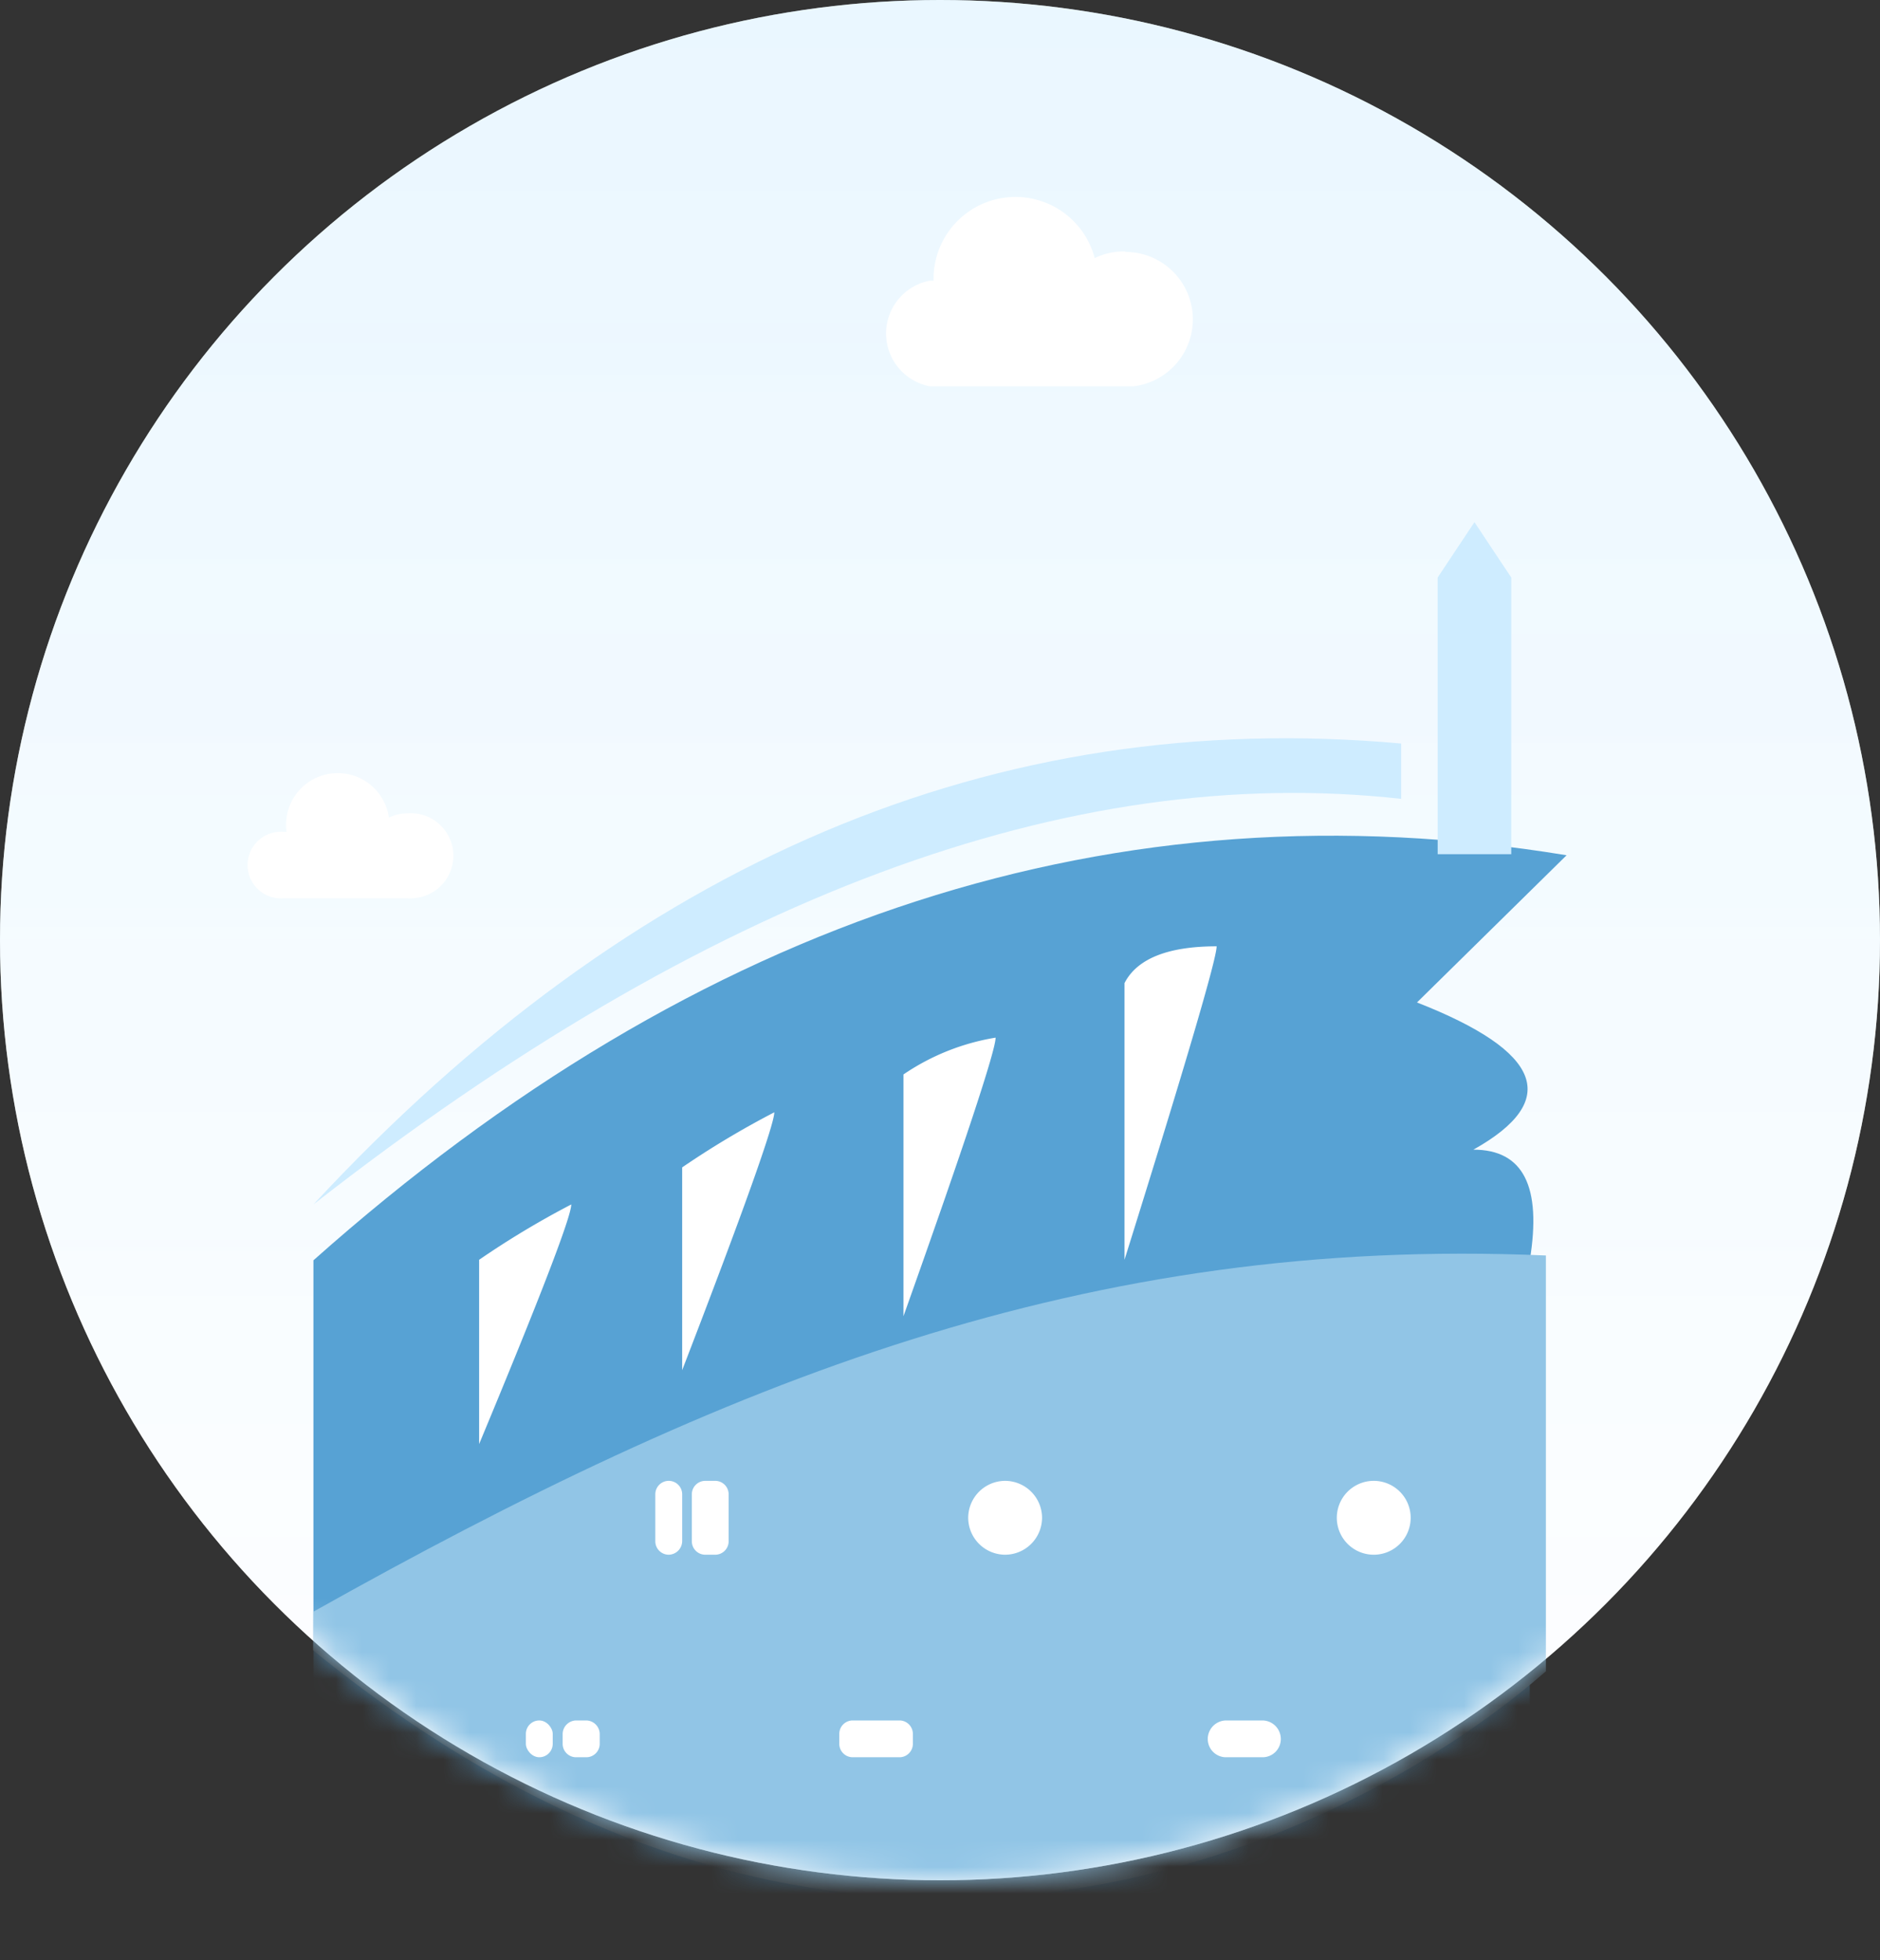 <svg xmlns="http://www.w3.org/2000/svg" viewBox="0 0 70 72.97"><rect x="0" y="0" width="70" height="72.97" fill="#333333" stroke="none"/><defs><linearGradient id="A" x1="35.2" x2="35.2" y1=".2" y2="67.4" gradientUnits="userSpaceOnUse"><stop offset="0" stop-color="#eaf7ff"/><stop offset="1" stop-color="#fff"/></linearGradient><linearGradient id="B" x1="35.2" x2="35.2" y1=".2" y2="70.2" gradientUnits="userSpaceOnUse"><stop offset="0" stop-color="#eaf7ff" stop-opacity=".5"/><stop offset="1" stop-color="#fff" stop-opacity=".46"/></linearGradient><mask id="C" width="70" height="72.97" x="0" y="0" maskUnits="userSpaceOnUse"><circle cx="40" cy="40" r="35" fill="#fff" transform="translate(-5 -5)"/></mask><mask id="D" width="70" height="70" x="0" y="0" maskUnits="userSpaceOnUse"><circle cx="40" cy="40" r="35" fill="#fff" transform="translate(-5 -5)"/></mask></defs><circle cx="35" cy="35" r="35" fill="url(#A)"/><circle cx="35" cy="35" r="35" fill="url(#B)"/><g mask="url(#C)"><g transform="translate(-5 -5)"><path fill="#57a2d4" d="M16.67 51.92q21.58-19.2 46.66-15.08l-5.57 5.48q7 2.74 2.1 5.48c1.86 0 2.55 1.37 2.1 4.12V78H16.67z"/><path fill="#91c5e6" d="M16.67 65C32 56.4 45.44 51 62.56 51.74v15.48c-6.23 5.45-24.9 16.34-45.9-.78z"/><path fill="#fff" d="M29.9 60.13a.5.5 0 0 1 .5.5v1.75a.51.51 0 0 1-.5.5.5.5 0 0 1-.5-.5v-1.75a.5.5 0 0 1 .5-.5zm1.36 0h.37a.5.5 0 0 1 .5.5v1.75a.5.5 0 0 1-.5.5h-.37a.5.5 0 0 1-.5-.5v-1.75a.5.5 0 0 1 .5-.5zm11.16 0a1.38 1.38 0 0 1 1.38 1.37 1.38 1.38 0 0 1-1.38 1.38 1.38 1.38 0 0 1-1.37-1.38 1.38 1.38 0 0 1 1.37-1.37zm13.73 0a1.37 1.37 0 1 1 0 2.75 1.37 1.37 0 1 1 0-2.75z"/></g><rect width="1" height="1.37" x="19.58" y="64.05" fill="#fff" rx=".5"/><g transform="translate(-5 -5)"><path fill="#fff" d="M26.45 69.05h.38a.51.51 0 0 1 .5.5v.37a.5.5 0 0 1-.5.5h-.38a.5.5 0 0 1-.5-.5v-.37a.51.51 0 0 1 .5-.5zm10.3 0h1.74a.5.5 0 0 1 .5.5v.37a.5.5 0 0 1-.5.5h-1.74a.5.5 0 0 1-.5-.5v-.37a.5.5 0 0 1 .5-.5zm13.9 0H52a.69.69 0 0 1 .69.69.68.68 0 0 1-.69.68h-1.34a.68.68 0 0 1-.69-.68.69.69 0 0 1 .69-.69z"/><path fill="#ceecff" fill-rule="evenodd" d="m59.9 24.44 1.37 2.06v10.3h-2.74V26.5Z"/><path fill="#fff" d="M22.84 58.76V51.9a32.7 32.7 0 0 1 3.43-2.06q0 .68-3.43 8.92zM30.4 56v-7.54a33.06 33.06 0 0 1 3.43-2.05c0 .45-1.14 3.66-3.43 9.6zm8.24-2v-9a8.54 8.54 0 0 1 3.43-1.37q0 .72-3.43 10.37zm8.23-2.05V41.6c.46-.9 1.6-1.37 3.43-1.37q0 .7-3.43 11.67z"/><path fill="#ceecff" fill-rule="evenodd" d="M16.67 49.84q17.83-19.2 40.5-17.16v2.06q-18.54-2.06-40.5 15.1z"/></g></g><g fill="#fff" mask="url(#D)" transform="translate(-5 -5)"><path d="M46.93 14.38a2.51 2.51 0 0 1 .29 5h-7.6a2 2 0 0 1 0-3.93h.14a3.05 3.05 0 0 1 6-.84 2.47 2.47 0 0 1 1.11-.25zm-26.76 20.9a1.583 1.583 0 1 1 .18 3.16.54.54 0 0 1-.18 0h-4.6a1.24 1.24 0 1 1 0-2.47h.1a1.923 1.923 0 0 1 3.81-.53 1.56 1.56 0 0 1 .7-.16z"/></g></svg>